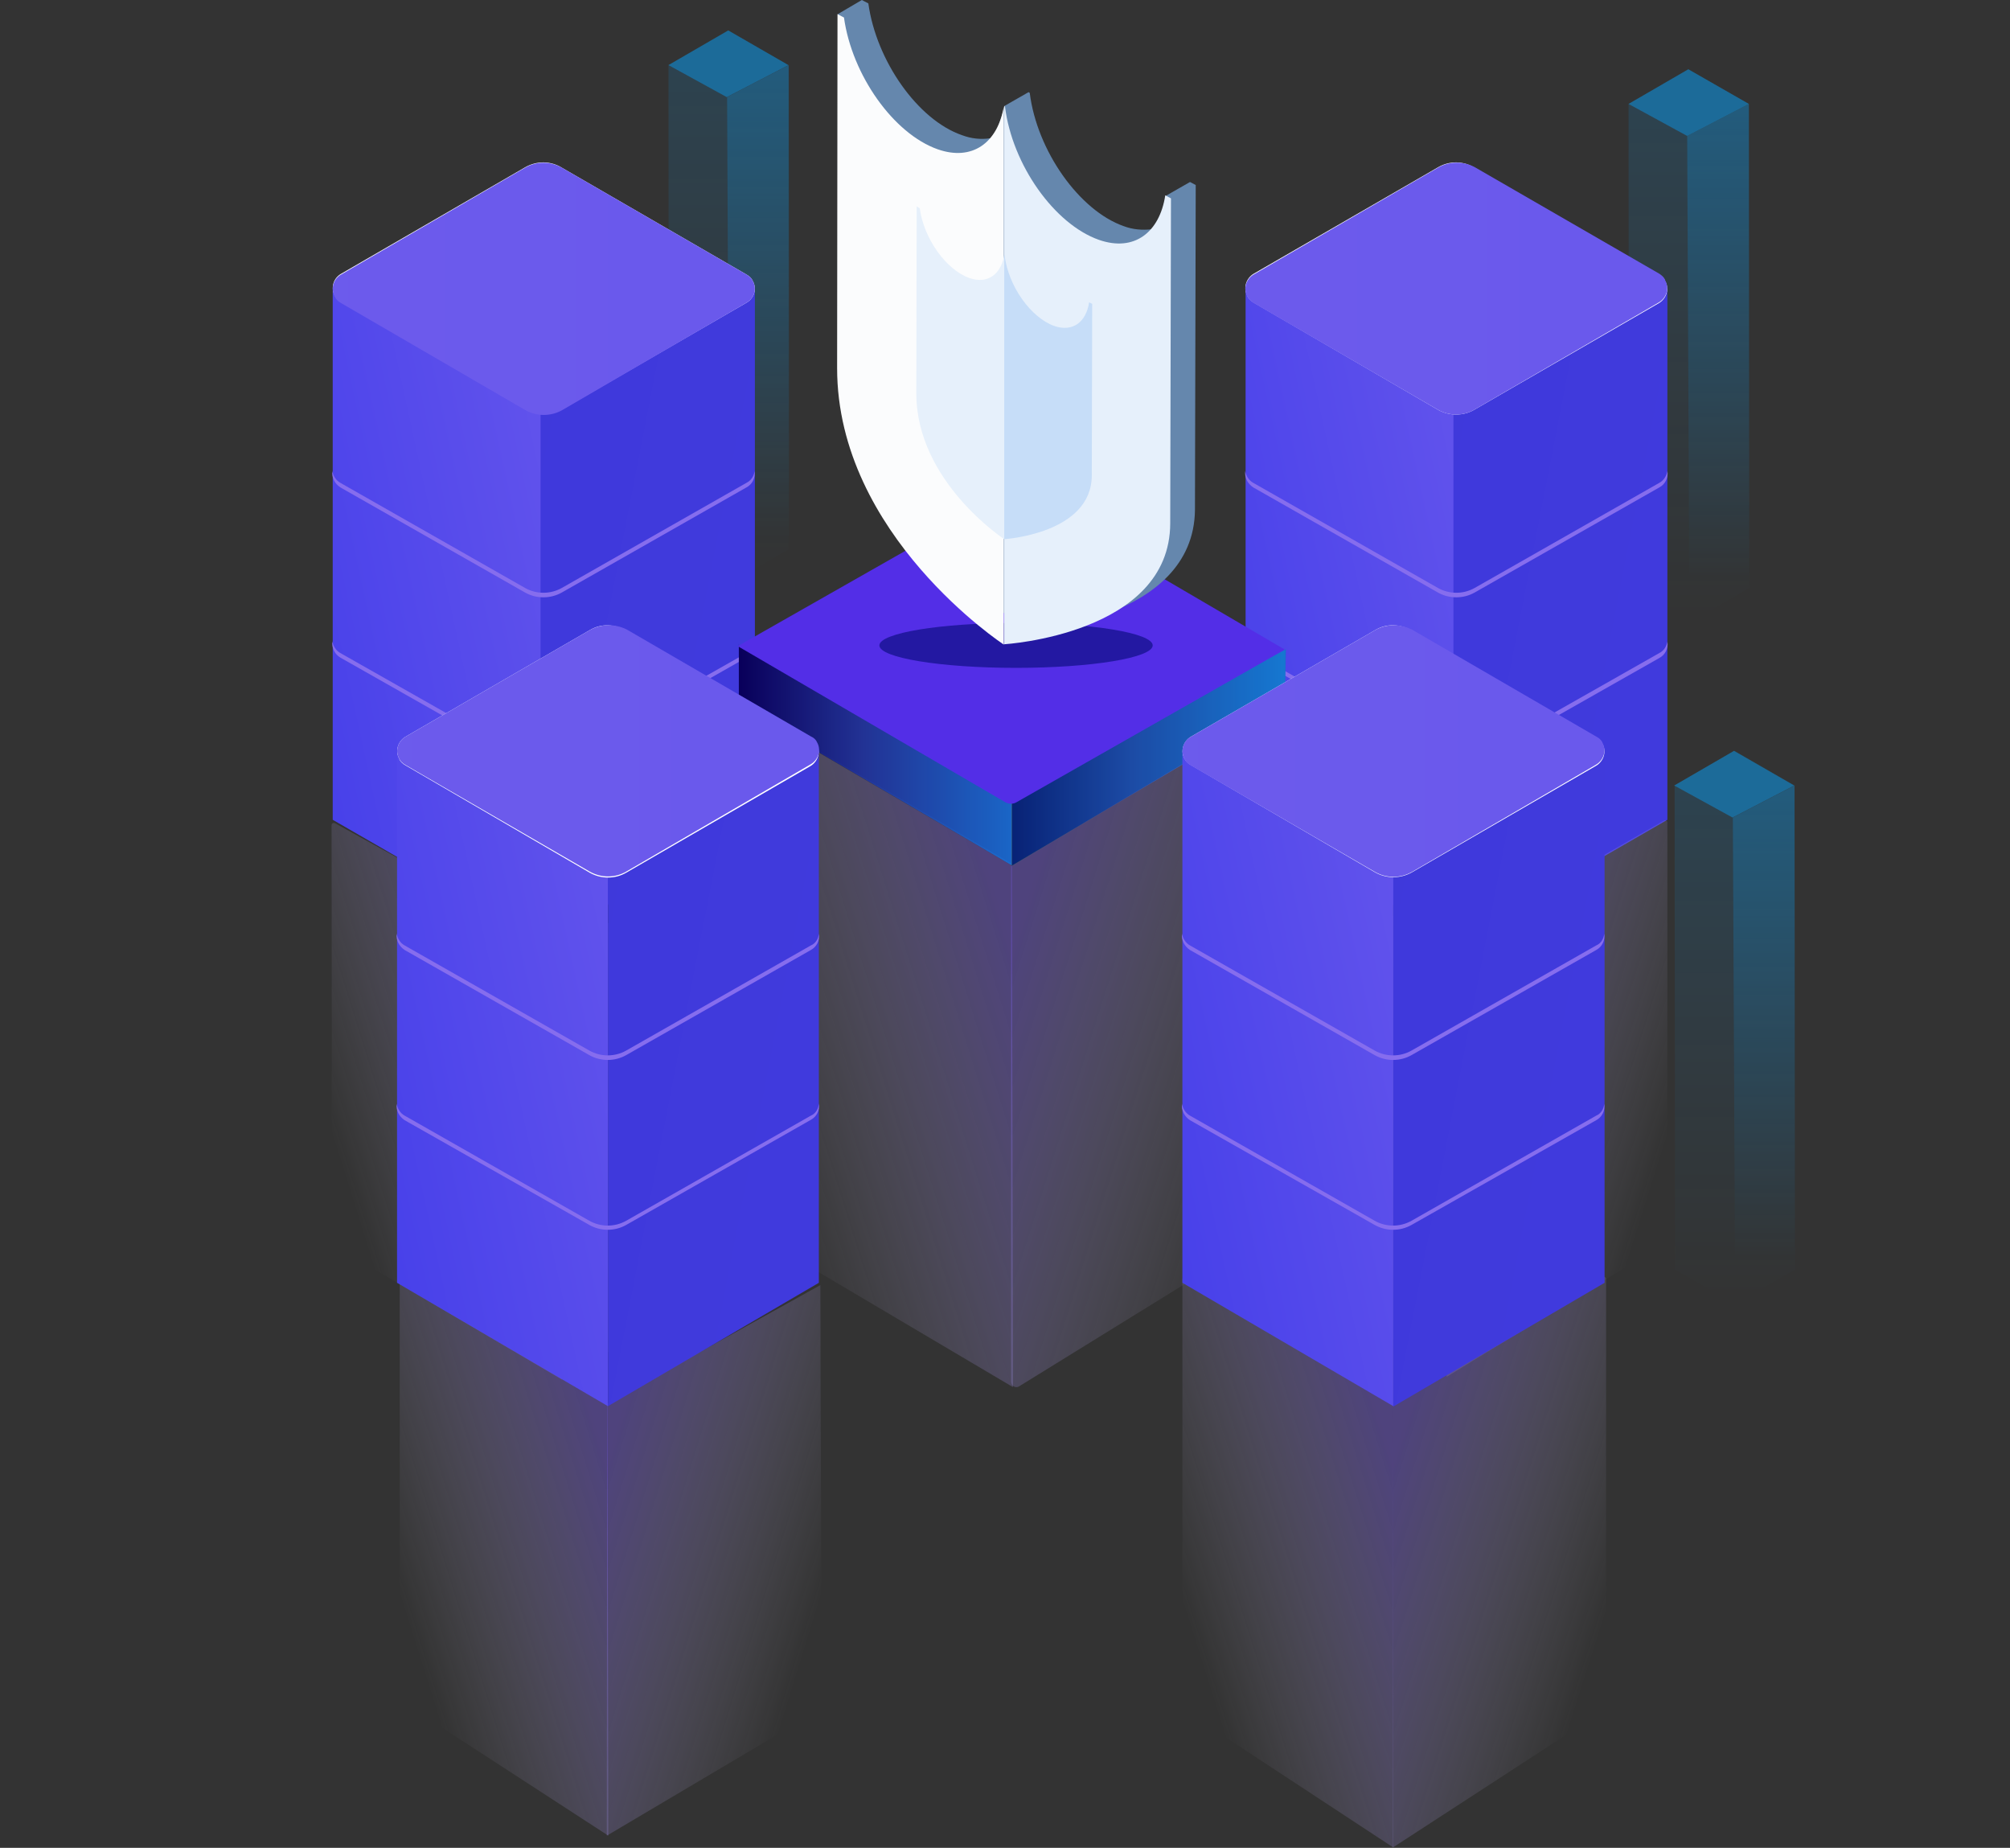 <svg id="Calque_1" xmlns="http://www.w3.org/2000/svg" viewBox="0 0 528 485.3"><rect x="0" y="0" width="528" height="485.3" fill="#333333" stroke="none"/><style>.st0{opacity:.5}.st2{fill:#05a3ff}.st10{fill:#fff}.st12{fill:#866dee}.st30{fill:#e6f0fb}</style><g id="Group" class="st0"><linearGradient id="Shape_1_" gradientUnits="userSpaceOnUse" x1="141.309" y1="411.873" x2="141.309" y2="411.133" gradientTransform="matrix(42.82 0 0 -196.33 -5859.46 80869.047)"><stop offset="0" stop-color="#05a3ff" stop-opacity=".3"/><stop offset="1" stop-color="#05a3ff" stop-opacity="0"/></linearGradient><path id="Shape" d="M175.7 144.2l-.1-127.1L191.3 8l15.8 9.1.1 127.1-15.7 9.1-15.8-9.1z" fill="url(#Shape_1_)"/><path class="st2" d="M175.6 17.1L191.3 8l15.8 9.1-16.2 8.4-15.3-8.4z"/><linearGradient id="SVGID_1_" gradientUnits="userSpaceOnUse" x1="139.112" y1="411.954" x2="139.112" y2="411.294" gradientTransform="matrix(22.02 0 0 -184.02 -2864.1 75827.555)"><stop offset="0" stop-color="#05a3ff" stop-opacity=".6"/><stop offset="1" stop-color="#05a3ff" stop-opacity="0"/></linearGradient><path d="M191 25.5l16.2-8.4.1 127.1-15.7 9.1-.6-127.8z" fill="url(#SVGID_1_)"/></g><g id="Group-Copy-4" class="st0"><linearGradient id="SVGID_2_" gradientUnits="userSpaceOnUse" x1="142.436" y1="411.823" x2="142.436" y2="411.083" gradientTransform="matrix(42.82 0 0 -196.33 -5655.46 80869.047)"><stop offset="0" stop-color="#05a3ff" stop-opacity=".3"/><stop offset="1" stop-color="#05a3ff" stop-opacity="0"/></linearGradient><path d="M427.9 154.4l-.1-127.1 15.7-9.1 15.9 9.1.1 127.1-15.7 9.1-15.9-9.1z" fill="url(#SVGID_2_)"/><path class="st2" d="M427.8 27.3l15.7-9.1 15.9 9.1-16.2 8.4-15.4-8.4z"/><linearGradient id="SVGID_3_" gradientUnits="userSpaceOnUse" x1="141.301" y1="411.894" x2="141.301" y2="411.234" gradientTransform="matrix(22.02 0 0 -184.02 -2660.1 75827.555)"><stop offset="0" stop-color="#05a3ff" stop-opacity=".6"/><stop offset="1" stop-color="#05a3ff" stop-opacity="0"/></linearGradient><path d="M443.2 35.7l16.2-8.4.1 127.1-15.7 9.1-.6-127.8z" fill="url(#SVGID_3_)"/></g><g id="Group-Copy" class="st0"><linearGradient id="SVGID_4_" gradientUnits="userSpaceOnUse" x1="139.84" y1="411.983" x2="139.84" y2="411.253" gradientTransform="matrix(42.82 0 0 -196.33 -5611.33 81077.883)"><stop offset="0" stop-color="#05a3ff" stop-opacity=".3"/><stop offset="1" stop-color="#05a3ff" stop-opacity="0"/></linearGradient><path d="M360.9 330.3l-.1-127.1 15.7-9.1 15.8 9.1.1 127.1-15.7 9.1-15.8-9.1z" fill="url(#SVGID_4_)"/><path class="st2" d="M360.7 203.2l15.7-9.1 15.8 9.1-16.2 8.4-15.3-8.4z"/><linearGradient id="SVGID_5_" gradientUnits="userSpaceOnUse" x1="136.25" y1="412.074" x2="136.25" y2="411.414" gradientTransform="matrix(22.02 0 0 -184.02 -2615.97 76036.398)"><stop offset="0" stop-color="#05a3ff" stop-opacity=".6"/><stop offset="1" stop-color="#05a3ff" stop-opacity="0"/></linearGradient><path d="M376.1 211.7l16.2-8.4.1 127.1-15.7 9.1-.6-127.8z" fill="url(#SVGID_5_)"/></g><g id="Artboard"><g id="Group-2"><linearGradient id="Shape-2_1_" gradientUnits="userSpaceOnUse" x1="140.729" y1="410.647" x2="142.439" y2="411.787" gradientTransform="matrix(34 0 0 -104 -4696 42923.531)"><stop offset="0" stop-color="#4841ea"/><stop offset="1" stop-color="#6354ec"/></linearGradient><path id="Shape-2" d="M87.4 75.7v139.6l56.2 32.4V108.2L87.4 75.7z" fill="url(#Shape-2_1_)"/><linearGradient id="SVGID_6_" gradientUnits="userSpaceOnUse" x1="143" y1="410.666" x2="140.85" y2="411.946" gradientTransform="matrix(34 0 0 -104 -4663 42923.531)"><stop offset="0" stop-color="#403add"/><stop offset="1" stop-color="#3f39db"/></linearGradient><path d="M198.3 75.7v139.6L142 247.8V108.2l56.3-32.5z" fill="url(#SVGID_6_)"/><path class="st10" d="M138 43.9l-48.4 28c-2.1 1.2-2.8 3.8-1.6 5.8.3.7.9 1.2 1.6 1.6l48.4 28.2c3 1.7 6.7 1.7 9.7 0l48.4-28c2.1-1.2 2.8-3.8 1.6-5.8-.3-.7-.9-1.2-1.6-1.6l-48.4-28c-3-1.9-6.7-1.9-9.7-.2z"/><linearGradient id="SVGID_7_" gradientUnits="userSpaceOnUse" x1="138.764" y1="413.556" x2="143.224" y2="413.556" gradientTransform="matrix(67 0 0 -40 -9415 16618.09)"><stop offset="0" stop-color="#715eed"/><stop offset="1" stop-color="#6a59ec"/></linearGradient><path d="M138 44L89.6 72.1c-2.1 1.2-2.8 3.8-1.6 5.9.3.7.9 1.2 1.6 1.6l48.4 28.1c3 1.7 6.7 1.7 9.7 0l48.4-28.2c2.1-1.2 2.8-3.8 1.6-5.8-.3-.7-.9-1.2-1.6-1.6l-48.4-28c-3.1-1.8-6.7-1.8-9.7-.1z" fill="url(#SVGID_7_)"/><path class="st12" d="M196.1 171.5L147.6 199c-3 1.7-6.7 1.7-9.7 0l-48.5-27.5c-1.1-.6-1.9-1.8-2.1-3.1-.2 1.7.6 3.4 2.1 4.3l48.5 27.5c3 1.7 6.7 1.7 9.7 0l48.5-27.5c1.5-.8 2.4-2.5 2.1-4.3-.1 1.3-.9 2.5-2.1 3.1zm0-44.7l-48.5 27.6c-3 1.7-6.7 1.7-9.7 0l-48.5-27.6c-1.1-.6-1.9-1.8-2.1-3.1-.2 1.7.6 3.3 2.1 4.3l48.5 27.6c3 1.7 6.7 1.7 9.7 0l48.5-27.6c1.5-.8 2.4-2.5 2.1-4.3-.1 1.3-.9 2.5-2.1 3.1z"/></g></g><g id="Artboard-2"><g id="Group-2-2"><linearGradient id="Shape-3_1_" gradientUnits="userSpaceOnUse" x1="147.78" y1="410.646" x2="149.489" y2="411.786" gradientTransform="matrix(34 0 0 -104 -4696 42923.531)"><stop offset="0" stop-color="#4841ea"/><stop offset="1" stop-color="#6354ec"/></linearGradient><path id="Shape-3" d="M327.2 75.7v139.6l56.2 32.4V108.2l-56.2-32.5z" fill="url(#Shape-3_1_)"/><linearGradient id="SVGID_8_" gradientUnits="userSpaceOnUse" x1="150.051" y1="410.667" x2="147.901" y2="411.947" gradientTransform="matrix(34 0 0 -104 -4663 42923.531)"><stop offset="0" stop-color="#403add"/><stop offset="1" stop-color="#3f39db"/></linearGradient><path d="M438 75.7v139.6l-56.2 32.4V108.2L438 75.7z" fill="url(#SVGID_8_)"/><path class="st10" d="M377.8 43.9l-48.5 28c-2 1.2-2.8 3.8-1.6 5.8v.1c.3.7.9 1.2 1.5 1.6l48.5 28.2c3 1.7 6.7 1.7 9.6 0l48.5-28c2-1.2 2.8-3.8 1.6-5.8v-.1c-.3-.7-.9-1.2-1.5-1.6l-48.5-28c-2.9-1.9-6.7-1.9-9.6-.2z"/><linearGradient id="SVGID_9_" gradientUnits="userSpaceOnUse" x1="142.344" y1="413.557" x2="146.794" y2="413.557" gradientTransform="matrix(67 0 0 -40 -9415 16618.09)"><stop offset="0" stop-color="#715eed"/><stop offset="1" stop-color="#6a59ec"/></linearGradient><path d="M377.8 44l-48.5 28.1c-2 1.2-2.8 3.8-1.6 5.8.3.7.9 1.2 1.5 1.6l48.5 28.1c3 1.7 6.7 1.7 9.6 0l48.5-28.2c2-1.2 2.8-3.8 1.6-5.8v-.1c-.3-.7-.9-1.2-1.5-1.6l-48.5-28c-3-1.6-6.7-1.6-9.6.1z" fill="url(#SVGID_9_)"/><path class="st12" d="M435.9 171.5L387.4 199c-3 1.7-6.7 1.7-9.7 0l-48.5-27.5c-1.1-.6-1.9-1.8-2.1-3.1-.2 1.7.6 3.3 2.1 4.3l48.5 27.6c3 1.7 6.7 1.7 9.7 0l48.5-27.5c1.5-.8 2.4-2.5 2.1-4.3-.2 1.2-.9 2.4-2.1 3zm0-44.7l-48.5 27.6c-3 1.7-6.7 1.7-9.7 0l-48.5-27.6c-1.1-.6-1.9-1.8-2.1-3.1-.2 1.7.6 3.3 2.1 4.3l48.5 27.6c3 1.7 6.7 1.7 9.7 0l48.5-27.6c1.5-.8 2.4-2.5 2.1-4.3-.2 1.3-1 2.5-2.1 3.1z"/></g></g><g id="Styleguide"><g id="HeroImage"><g id="Server-Copy-2"><linearGradient id="Shape-Copy-3_1_" gradientUnits="userSpaceOnUse" x1="144.052" y1="411.832" x2="144.592" y2="411.412" gradientTransform="matrix(-81.73 0 0 -202.54 11914.32 83656.297)"><stop offset="0" stop-color="#775aeb" stop-opacity=".4"/><stop offset="1" stop-color="#e4dffb" stop-opacity="0"/></linearGradient><path id="Shape-Copy-3" d="M87.2 326.8l60.4 35.5-.3-113.6-1.4-.5-57.9-32c-.2-.1-.4-.1-.6 0s-.3.3-.3.5l.1 110.1z" fill="url(#Shape-Copy-3_1_)"/><linearGradient id="Shape-Copy-4_1_" gradientUnits="userSpaceOnUse" x1="142.137" y1="411.836" x2="142.687" y2="411.406" gradientTransform="matrix(81.73 0 0 -202.54 -11462.67 83656.297)"><stop offset="0" stop-color="#775aeb" stop-opacity=".4"/><stop offset="1" stop-color="#e4dffb" stop-opacity="0"/></linearGradient><path id="Shape-Copy-4" d="M208.7 326.8l-61.2 35.5.3-113.6 1.4-.5 58.7-32c.2-.1.4-.1.6 0 .2.1.3.3.3.5l-.1 110.1z" fill="url(#Shape-Copy-4_1_)"/></g><g id="Server-Copy"><linearGradient id="SVGID_10_" gradientUnits="userSpaceOnUse" x1="145.027" y1="411.836" x2="145.567" y2="411.416" gradientTransform="matrix(-81.73 0 0 -202.54 12227.32 83656.297)"><stop offset="0" stop-color="#775aeb" stop-opacity=".4"/><stop offset="1" stop-color="#e4dffb" stop-opacity="0"/></linearGradient><path d="M320.4 325.3l60.5 35-.3-112-1.4-.5-57.9-31.5c-.2-.1-.4-.1-.6 0s-.3.3-.3.5v108.5z" fill="url(#SVGID_10_)"/><linearGradient id="SVGID_11_" gradientUnits="userSpaceOnUse" x1="141.149" y1="411.828" x2="141.669" y2="411.418" gradientTransform="matrix(81.73 0 0 -202.54 -11149.67 83656.297)"><stop offset="0" stop-color="#775aeb" stop-opacity=".4"/><stop offset="1" stop-color="#e4dffb" stop-opacity="0"/></linearGradient><path d="M438 326.1l-58 35.5.2-113.6 1.3-.5 55.6-32c.2-.1.4-.1.6 0s.3.3.3.5v110.1z" fill="url(#SVGID_11_)"/></g><g id="Group-3"><linearGradient id="SVGID_12_" gradientUnits="userSpaceOnUse" x1="142.799" y1="413.395" x2="142.069" y2="413.395" gradientTransform="matrix(96.92 0 0 -77.75 -13574.78 32339.97)"><stop offset="0" stop-color="#1b6bce"/><stop offset=".55" stop-color="#233599"/><stop offset="1" stop-color="#09005c"/></linearGradient><path d="M265.8 227.3l-71.7-42v-15.6l71.7 36.6v21z" fill="url(#SVGID_12_)"/><linearGradient id="SVGID_13_" gradientUnits="userSpaceOnUse" x1="141.814" y1="413.371" x2="142.543" y2="413.371" gradientTransform="matrix(97.84 0 0 -78.49 -13609.65 32644.422)"><stop offset="0" stop-color="#09005c"/><stop offset=".45" stop-color="#233599"/><stop offset="1" stop-color="#1b6bce"/></linearGradient><path d="M265.8 227.3l71.7-42.4.3-14.4-71.9 35.6v21.2h-.1z" fill="url(#SVGID_13_)"/><g opacity=".3"><path d="M265.6 226.7l-71.7-42v-15.6l71.7 36.6v21z" opacity=".2" fill="#0e003d"/></g><path d="M265.9 227.4l71.7-42.7v-14.1l-71.7 36.6v20.2z" opacity=".2" fill="#04a6d7"/><path d="M264.1 210.7l-70.3-41 72.1-41 71.6 41.9-70.5 40.1c-.8.5-2 .5-2.9 0z" fill="#532ee7"/><linearGradient id="SVGID_14_" gradientUnits="userSpaceOnUse" x1="141.924" y1="411.479" x2="142.454" y2="411.059" gradientTransform="matrix(98.31 0 0 -245.18 -13677.88 101107.156)"><stop offset="0" stop-color="#775aeb" stop-opacity=".4"/><stop offset="1" stop-color="#e4dffb" stop-opacity="0"/></linearGradient><path d="M337.6 184.6l.7 135.9c0 .5.4-.3 0 0l-70.6 43.6c-.6.4-1.5.2-1.9-.5-.1-.2-.2-.5-.2-.7V227.5" fill="url(#SVGID_14_)"/><linearGradient id="SVGID_15_" gradientUnits="userSpaceOnUse" x1="144.271" y1="411.477" x2="144.801" y2="411.058" gradientTransform="matrix(-98.31 0 0 -245.18 14440.55 101107.156)"><stop offset="0" stop-color="#775aeb" stop-opacity=".4"/><stop offset="1" stop-color="#e4dffb" stop-opacity="0"/></linearGradient><path d="M194.1 185.4l-.7 135.9 72.7 43-.3-137" fill="url(#SVGID_15_)"/></g><ellipse id="Oval" cx="266.9" cy="169.5" rx="35.9" ry="5.9" opacity=".72" fill="#111088"/><g id="Group-7"><path id="Fill-7" d="M226.4 0l1.7.9c2.1 15.1 13 30.6 24.6 34.6 2.4.9 4.9 1.2 7.5.8 1.6-.3 3.7-8.5 3.7-8.5l6.3-3.6.3.2c1.9 15.2 13 30.9 24.7 35 2.4.9 4.9 1.1 7.4.8 3.8-.6 3.7-8.8 3.7-8.8l6.3-3.6 1.5.8-.2 85.3c-.3 29.2-43.9 31.8-43.9 31.8s-43.9-28.7-43.9-72.6l-6-89.4 6.3-3.7" fill="#6587ad"/><path id="Fill-8" class="st30" d="M263.8 27.8v141.4s43.6-2.6 43.6-31.8l.2-85.3-1.5-.8c-1.5 9.8-8.2 14.9-17.4 11.7-11.7-4.1-22.8-19.7-24.7-35l-.2-.2"/><path id="Fill-9" d="M219.9 96.7c0 43.9 43.8 72.6 43.8 72.6V27.9c-1.6 9.6-8.3 14.5-17.4 11.3-11.6-4.1-22.5-19.5-24.6-34.6l-1.7-.9-.1 93" fill="#fbfcfd"/><path id="Fill-10" class="st30" d="M241.6 54.7c1.1 8 6.9 16.1 13 18.3 4.8 1.7 8.3-.9 9.2-6l.1.1c1 8 6.9 16.3 13 18.5 4.9 1.7 8.4-1 9.2-6.2l.8.4-.1 45c0 15.4-23 16.8-23 16.8s-23.1-15.1-23.1-38.3l.1-49.1.8.5z"/><path id="Fill-11" d="M263.8 67l.1.1c1 8.1 6.9 16.3 13 18.5 4.9 1.7 8.4-1 9.2-6.2l.8.4-.1 45c0 15.4-23 16.8-23 16.8V67" fill="#c6ddf8"/></g><g id="Server"><linearGradient id="SVGID_16_" gradientUnits="userSpaceOnUse" x1="144.947" y1="412.015" x2="145.457" y2="411.615" gradientTransform="matrix(-81.73 0 0 -202.54 12207.32 83816.297)"><stop offset="0" stop-color="#775aeb" stop-opacity=".4"/><stop offset="1" stop-color="#e4dffb" stop-opacity="0"/></linearGradient><path d="M310.6 448.8l55.4 36.4-.2-116.5-1.3-.5-53.1-32.8c-.2-.1-.4-.1-.5 0-.2.1-.3.3-.3.5v112.9z" fill="url(#SVGID_16_)"/><linearGradient id="SVGID_17_" gradientUnits="userSpaceOnUse" x1="141.209" y1="412.018" x2="141.729" y2="411.607" gradientTransform="matrix(81.73 0 0 -202.54 -11169.67 83816.297)"><stop offset="0" stop-color="#775aeb" stop-opacity=".4"/><stop offset="1" stop-color="#e4dffb" stop-opacity="0"/></linearGradient><path d="M421.9 448.8l-56 36.4-.1-116.5 1.6-.5 53.7-32.8c.2-.1.4-.1.5 0 .2.1.3.3.3.5v112.9z" fill="url(#SVGID_17_)"/></g><g id="Server-Copy-3"><linearGradient id="SVGID_18_" gradientUnits="userSpaceOnUse" x1="144.036" y1="412.015" x2="144.536" y2="411.625" gradientTransform="matrix(-81.73 0 0 -202.54 11926.32 83816.297)"><stop offset="0" stop-color="#775aeb" stop-opacity=".4"/><stop offset="1" stop-color="#e4dffb" stop-opacity="0"/></linearGradient><path d="M105 446.5l54.8 35.6-.2-114-1.3-.5-52.5-32.1c-.2-.1-.4-.1-.5 0-.2.1-.3.3-.3.5v110.5z" fill="url(#SVGID_18_)"/><linearGradient id="SVGID_19_" gradientUnits="userSpaceOnUse" x1="142.119" y1="412.017" x2="142.639" y2="411.617" gradientTransform="matrix(81.73 0 0 -202.54 -11450.67 83816.297)"><stop offset="0" stop-color="#775aeb" stop-opacity=".4"/><stop offset="1" stop-color="#e4dffb" stop-opacity="0"/></linearGradient><path d="M215.5 337.5l.3 111.2-56.4 33.4.1-113.5" fill="url(#SVGID_19_)"/></g><g id="Group-Copy-3" class="st0"><linearGradient id="SVGID_20_" gradientUnits="userSpaceOnUse" x1="138.981" y1="411.953" x2="138.981" y2="411.223" gradientTransform="matrix(42.82 0 0 -196.33 -5495.46 81075.047)"><stop offset="0" stop-color="#05a3ff" stop-opacity=".3"/><stop offset="1" stop-color="#05a3ff" stop-opacity="0"/></linearGradient><path d="M440 333.4l-.1-127.1 15.7-9.1 15.8 9.1.1 127.1-15.7 9.1-15.8-9.1z" fill="url(#SVGID_20_)"/><path class="st2" d="M439.8 206.3l15.7-9.1 15.8 9.1-16.2 8.4-15.3-8.4z"/><linearGradient id="SVGID_21_" gradientUnits="userSpaceOnUse" x1="134.58" y1="412.044" x2="134.58" y2="411.384" gradientTransform="matrix(22.02 0 0 -184.02 -2500.1 76033.555)"><stop offset="0" stop-color="#05a3ff" stop-opacity=".6"/><stop offset="1" stop-color="#05a3ff" stop-opacity="0"/></linearGradient><path d="M455.2 214.7l16.2-8.4.1 127.1-15.7 9.1-.6-127.8z" fill="url(#SVGID_21_)"/></g></g></g><g id="Artboard-3"><g id="Group-2-3"><linearGradient id="Shape-4_1_" gradientUnits="userSpaceOnUse" x1="141.222" y1="409.482" x2="142.912" y2="410.612" gradientTransform="matrix(34 0 0 -104 -4696 42923.531)"><stop offset="0" stop-color="#4841ea"/><stop offset="1" stop-color="#6354ec"/></linearGradient><path id="Shape-4" d="M104.3 197.3v139.6l55.4 32.4V229.7l-55.4-32.4z" fill="url(#Shape-4_1_)"/><linearGradient id="SVGID_22_" gradientUnits="userSpaceOnUse" x1="143.491" y1="409.507" x2="141.371" y2="410.767" gradientTransform="matrix(34 0 0 -104 -4663 42923.531)"><stop offset="0" stop-color="#403add"/><stop offset="1" stop-color="#3f39db"/></linearGradient><path d="M215.1 197.3v139.6l-55.4 32.4V229.7l55.4-32.4z" fill="url(#SVGID_22_)"/><path class="st10" d="M154.9 165.5l-48.4 28c-2 1.2-2.8 3.8-1.6 5.8v.1c.3.7.9 1.2 1.6 1.6l48.4 28.2c3 1.7 6.7 1.7 9.6 0l48.4-28c2-1.2 2.8-3.8 1.6-5.8v-.1c-.3-.7-.9-1.2-1.5-1.5l-48.4-28c-3-2-6.7-2.1-9.7-.3z"/><linearGradient id="SVGID_23_" gradientUnits="userSpaceOnUse" x1="139.014" y1="410.523" x2="143.474" y2="410.523" gradientTransform="matrix(67 0 0 -40 -9415 16618.09)"><stop offset="0" stop-color="#715eed"/><stop offset="1" stop-color="#6a59ec"/></linearGradient><path d="M154.9 165.5l-48.4 28c-2 1.2-2.8 3.8-1.6 5.8.3.7.9 1.2 1.6 1.6l48.4 28c3 1.7 6.7 1.7 9.6 0l48.5-28.2c2-1.2 2.8-3.8 1.6-5.8-.3-.7-.9-1.2-1.6-1.5l-48.4-28.1c-3.1-1.5-6.7-1.5-9.7.2z" fill="url(#SVGID_23_)"/><path class="st12" d="M213 293l-48.5 27.6c-3 1.7-6.7 1.7-9.7 0L106.3 293c-1.1-.6-1.9-1.8-2.1-3.1-.2 1.7.6 3.3 2.1 4.3l48.5 27.5c3 1.7 6.7 1.7 9.7 0l48.5-27.6c1.5-.8 2.4-2.5 2.1-4.3-.1 1.5-.9 2.7-2.1 3.2zm0-44.7l-48.5 27.6c-3 1.7-6.7 1.7-9.7 0l-48.5-27.6c-1.1-.6-1.9-1.8-2.1-3.1-.2 1.7.6 3.3 2.1 4.3l48.5 27.6c3 1.7 6.7 1.7 9.7 0l48.5-27.6c1.5-.8 2.4-2.5 2.1-4.3-.1 1.4-.9 2.6-2.1 3.1z"/></g></g><g id="Artboard-4"><g id="Group-2-4"><linearGradient id="Shape-5_1_" gradientUnits="userSpaceOnUse" x1="147.291" y1="409.483" x2="148.981" y2="410.613" gradientTransform="matrix(34 0 0 -104 -4696 42923.531)"><stop offset="0" stop-color="#4841ea"/><stop offset="1" stop-color="#6354ec"/></linearGradient><path id="Shape-5" d="M310.6 197.3v139.6l55.4 32.4V229.7l-55.4-32.4z" fill="url(#Shape-5_1_)"/><linearGradient id="SVGID_24_" gradientUnits="userSpaceOnUse" x1="149.561" y1="409.507" x2="147.441" y2="410.767" gradientTransform="matrix(34 0 0 -104 -4663 42923.531)"><stop offset="0" stop-color="#403add"/><stop offset="1" stop-color="#3f39db"/></linearGradient><path d="M421.5 197.3v139.6L366 369.4V229.7l55.5-32.4z" fill="url(#SVGID_24_)"/><path class="st10" d="M361.2 165.5l-48.4 28c-2 1.2-2.8 3.8-1.6 5.8.3.7.9 1.2 1.6 1.6l48.4 28.2c3 1.7 6.7 1.7 9.7 0l48.4-28c2-1.2 2.8-3.8 1.6-5.8v-.1c-.3-.7-.9-1.2-1.5-1.5l-48.4-28c-3.1-1.9-6.8-2-9.8-.2z"/><linearGradient id="SVGID_25_" gradientUnits="userSpaceOnUse" x1="142.094" y1="410.521" x2="146.554" y2="410.521" gradientTransform="matrix(67 0 0 -40 -9415 16618.09)"><stop offset="0" stop-color="#715eed"/><stop offset="1" stop-color="#6a59ec"/></linearGradient><path d="M361.2 165.5l-48.4 28c-2.1 1.2-2.8 3.8-1.6 5.9.3.7.9 1.2 1.6 1.6l48.4 28c3 1.7 6.7 1.7 9.7 0l48.4-28.2c2-1.2 2.8-3.8 1.6-5.8-.3-.7-.9-1.2-1.5-1.5L371 165.4c-3.2-1.6-6.8-1.6-9.8.1z" fill="url(#SVGID_25_)"/><path class="st12" d="M419.3 293l-48.5 27.6c-3 1.7-6.7 1.7-9.7 0L312.6 293c-1.1-.6-1.9-1.8-2.1-3.1-.2 1.7.6 3.3 2.1 4.3l48.5 27.5c3 1.7 6.7 1.7 9.7 0l48.5-27.5c1.5-.8 2.4-2.5 2.1-4.3-.1 1.4-.9 2.6-2.1 3.1zm0-44.7l-48.5 27.6c-3 1.7-6.7 1.7-9.7 0l-48.5-27.6c-1.1-.6-1.9-1.8-2.1-3.1-.2 1.7.6 3.3 2.1 4.3l48.5 27.6c3 1.7 6.7 1.7 9.7 0l48.5-27.6c1.5-.8 2.4-2.5 2.1-4.3-.1 1.4-.9 2.6-2.1 3.1z"/></g></g></svg>